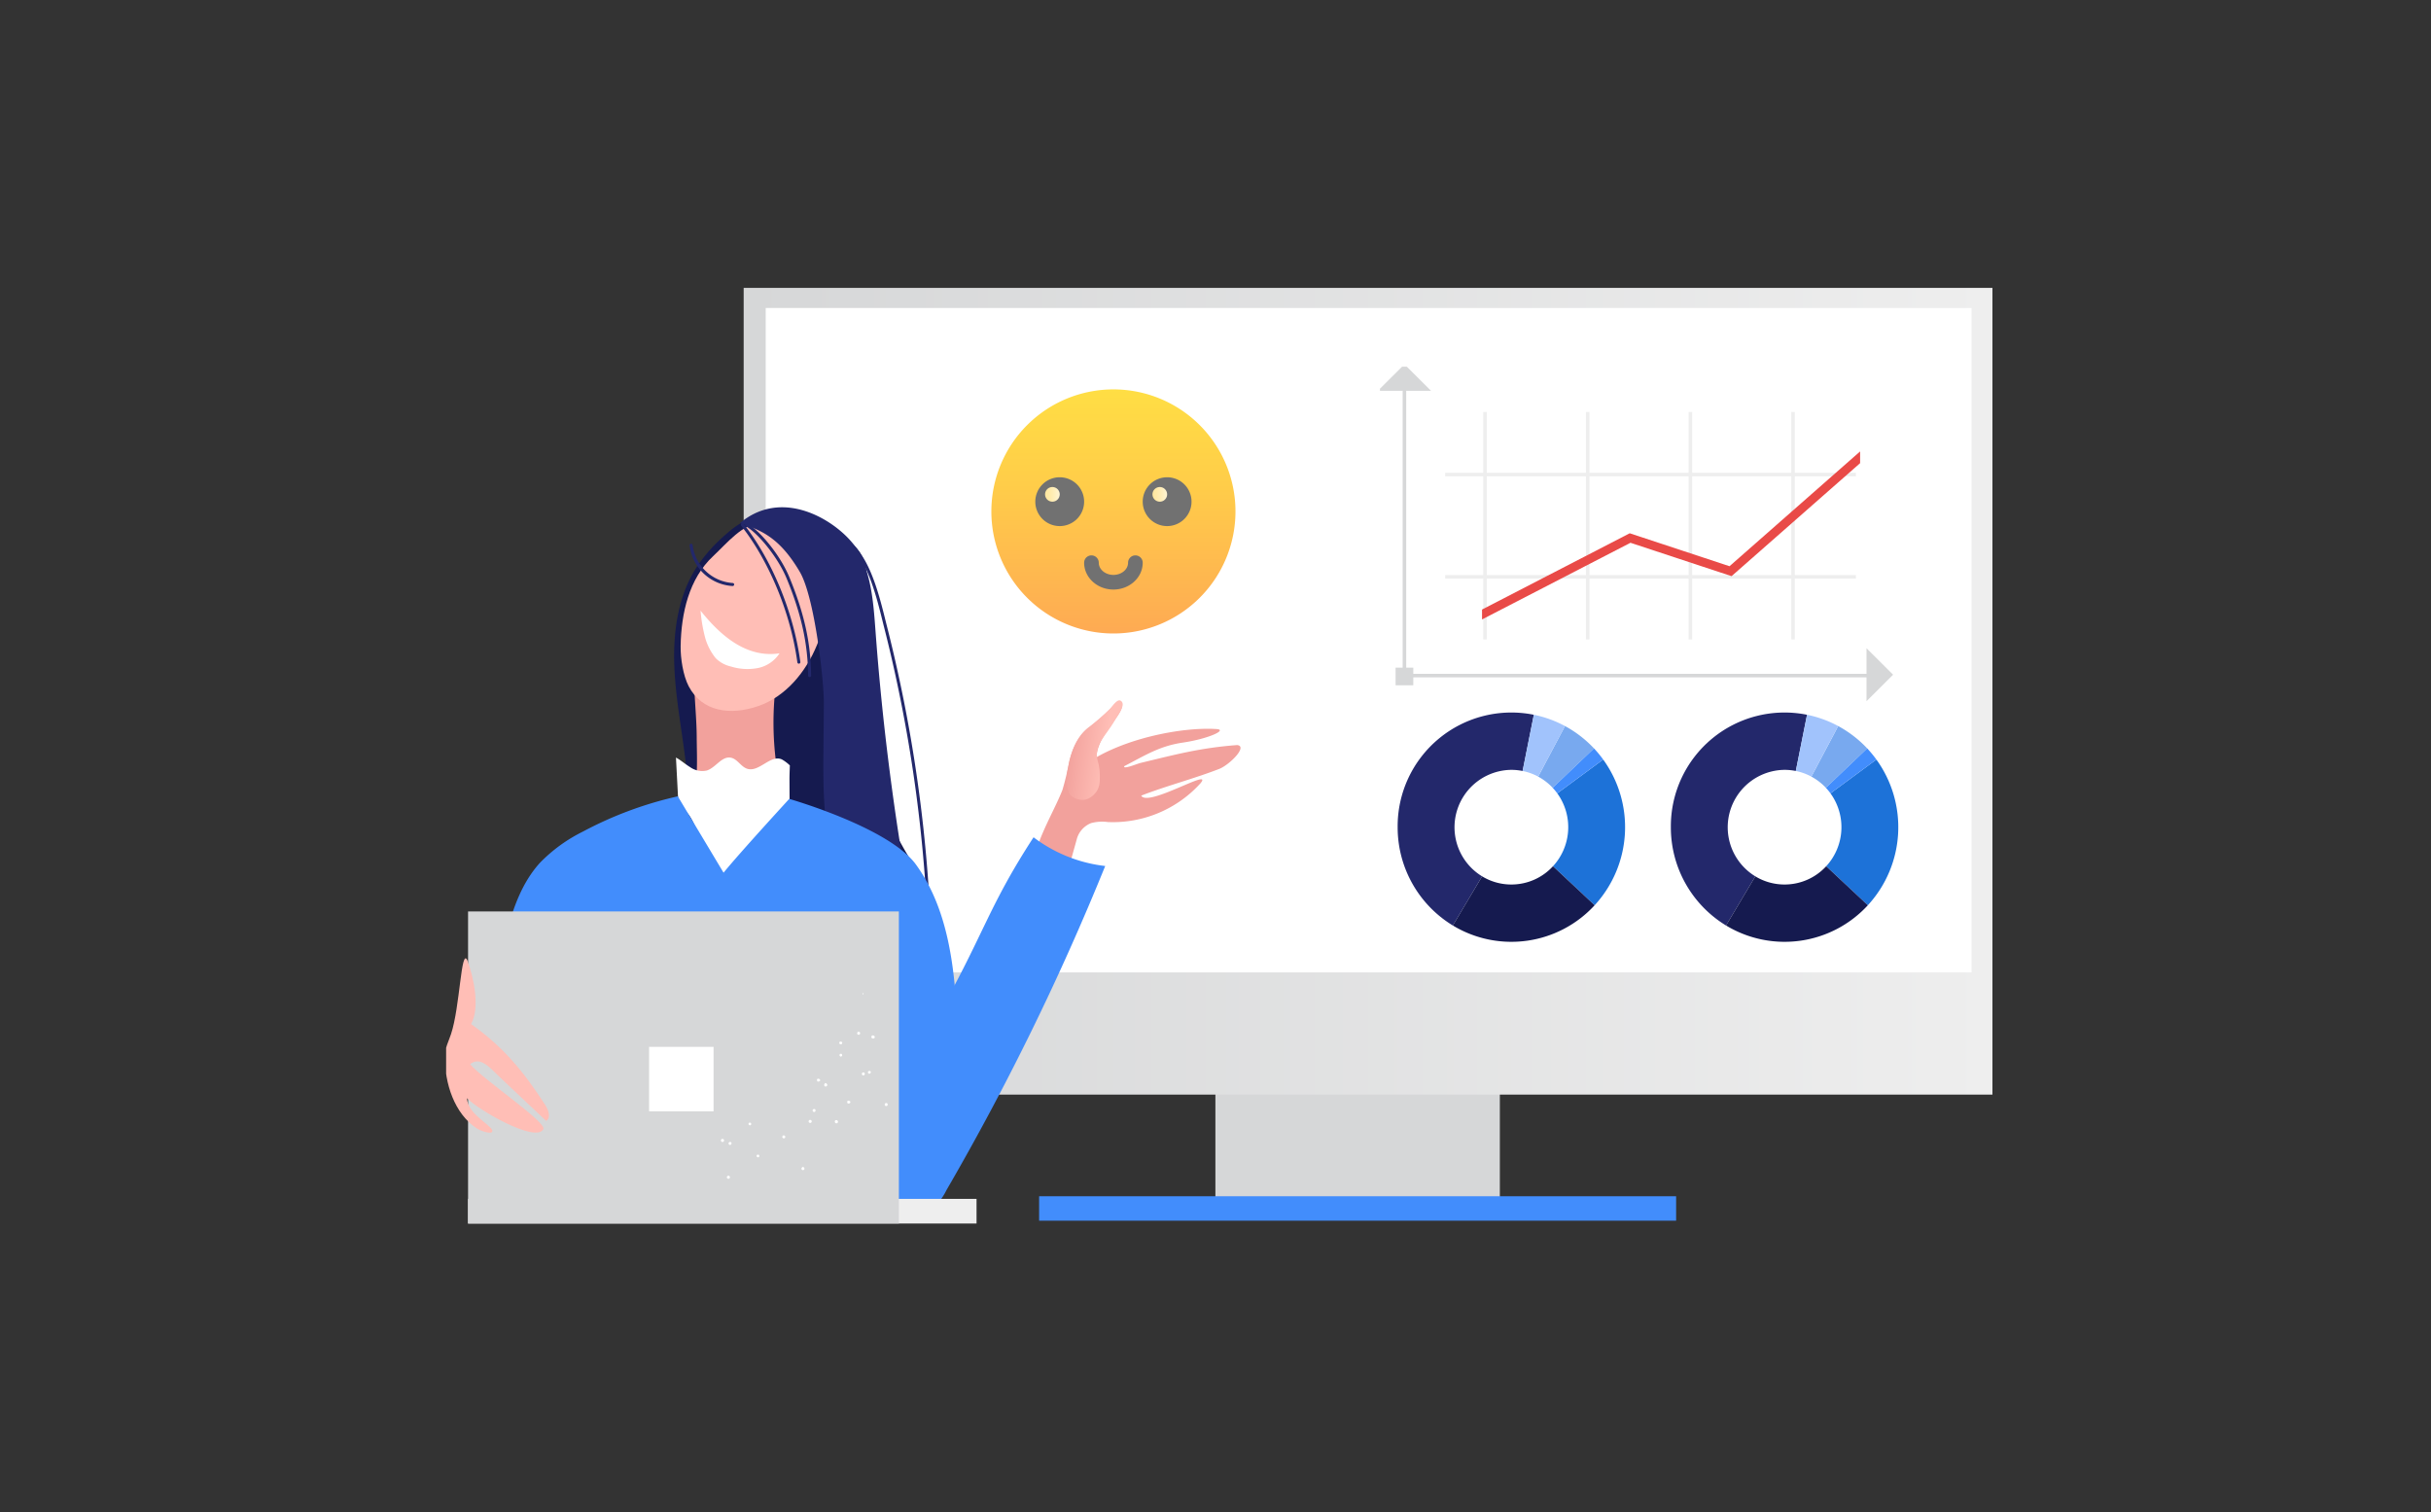 <svg xmlns="http://www.w3.org/2000/svg" xmlns:xlink="http://www.w3.org/1999/xlink" width="643" height="400" viewBox="0 0 643 400">
  <rect x="0" y="0" width="643" height="400" fill="#333333" stroke="none"/>
  <defs>
    <clipPath id="clip-path">
      <rect id="Rectangle_4760" data-name="Rectangle 4760" width="331" height="247" transform="translate(0.037 -0.206)"/>
    </clipPath>
    <linearGradient id="linear-gradient" y1="0.5" x2="1" y2="0.5" gradientUnits="objectBoundingBox">
      <stop offset="0" stop-color="#eee"/>
      <stop offset="1" stop-color="#d6d7d8"/>
    </linearGradient>
    <clipPath id="clip-path-3">
      <rect id="Rectangle_4767" data-name="Rectangle 4767" width="61" height="62" transform="translate(-0.363 0.029)"/>
    </clipPath>
    <clipPath id="clip-path-4">
      <rect id="Rectangle_4767-2" data-name="Rectangle 4767" width="62" height="62" transform="translate(-0.346 0.029)"/>
    </clipPath>
    <clipPath id="clip-path-5">
      <rect id="Rectangle_4777" data-name="Rectangle 4777" width="137" height="89" transform="translate(0.206 0.434)"/>
    </clipPath>
    <clipPath id="clip-path-6">
      <rect id="Rectangle_4779" data-name="Rectangle 4779" width="100" height="57" transform="translate(-0.215 -0.276)"/>
    </clipPath>
    <clipPath id="clip-path-7">
      <rect id="Rectangle_4778" data-name="Rectangle 4778" width="114" height="49" transform="translate(0.211 -0.275)"/>
    </clipPath>
    <clipPath id="clip-path-8">
      <rect id="Rectangle_4783" data-name="Rectangle 4783" width="210" height="190" transform="translate(0.231 -0.064)"/>
    </clipPath>
    <linearGradient id="linear-gradient-2" x1="3.869" y1="8.557" x2="7.801" y2="8.557" gradientUnits="objectBoundingBox">
      <stop offset="0" stop-color="#428dfc"/>
      <stop offset="1" stop-color="#1d72d8"/>
    </linearGradient>
    <linearGradient id="linear-gradient-3" x1="4.801" y1="7.373" x2="3.309" y2="6.638" gradientUnits="objectBoundingBox">
      <stop offset="0" stop-color="#ffbeb6"/>
      <stop offset="1" stop-color="#f2a19c"/>
    </linearGradient>
    <linearGradient id="linear-gradient-4" x1="6.102" y1="9.6" x2="10.034" y2="9.6" xlink:href="#linear-gradient-2"/>
    <linearGradient id="linear-gradient-5" x1="4.554" y1="12.301" x2="8.487" y2="12.301" gradientUnits="objectBoundingBox">
      <stop offset="0" stop-color="#d6d7d8"/>
      <stop offset="1" stop-color="#eee"/>
    </linearGradient>
    <linearGradient id="linear-gradient-6" x1="28.74" y1="21.002" x2="32.673" y2="21.002" xlink:href="#linear-gradient-3"/>
    <linearGradient id="linear-gradient-7" x1="0.341" y1="0.485" x2="0.957" y2="0.622" xlink:href="#linear-gradient-3"/>
    <linearGradient id="linear-gradient-8" x1="0.5" y1="1" x2="0.5" gradientUnits="objectBoundingBox">
      <stop offset="0" stop-color="#feaa53"/>
      <stop offset="0.612" stop-color="#ffcd49"/>
      <stop offset="1" stop-color="#ffde44"/>
    </linearGradient>
    <linearGradient id="linear-gradient-9" y1="0.5" x2="1" y2="0.5" gradientUnits="objectBoundingBox">
      <stop offset="0" stop-color="#ffe79f"/>
      <stop offset="0.258" stop-color="#ffe9a7"/>
      <stop offset="0.66" stop-color="#ffefbd"/>
      <stop offset="1" stop-color="#fff5d5"/>
    </linearGradient>
  </defs>
  <g id="user_research_qualitative_research_" data-name="user research_qualitative research " transform="translate(-40 -2156)">
    <rect id="frame" width="643" height="400" transform="translate(40 2156)" fill="none"/>
    <g id="Group_11005" data-name="Group 11005">
      <g id="Group_11042" data-name="Group 11042">
        <g id="clip-1673_1_" data-name="clip-1673 (1)" transform="translate(114.765 2166.119)">
          <g id="Group_9390" data-name="Group 9390" transform="translate(120.93 65.881)">
            <g id="Group_9389" data-name="Group 9389" transform="translate(331.343 246.793) rotate(180)" clip-path="url(#clip-path)">
              <g id="Group_9388" data-name="Group 9388" transform="translate(0 0)" clip-path="url(#clip-path)">
                <g id="Group_9387" data-name="Group 9387" transform="translate(-0.273 -0.096)">
                  <rect id="Rectangle_4755" data-name="Rectangle 4755" width="75.235" height="83.457" transform="translate(130.602 3.764)" fill="#d6d7d8"/>
                  <rect id="Rectangle_4756" data-name="Rectangle 4756" width="168.485" height="6.47" transform="translate(83.977)" fill="#428dfc"/>
                  <rect id="Rectangle_4757" data-name="Rectangle 4757" width="330.611" height="213.398" transform="translate(0 33.344)" fill="url(#linear-gradient)"/>
                  <rect id="Rectangle_4758" data-name="Rectangle 4758" width="318.955" height="175.744" transform="translate(5.828 65.676)" fill="#fff"/>
                </g>
                <ellipse id="Ellipse_293" data-name="Ellipse 293" cx="9.424" cy="9.395" rx="9.424" ry="9.395" transform="translate(296.589 40.349)" fill="#eee"/>
              </g>
            </g>
          </g>
          <g id="Group_9397" data-name="Group 9397" transform="translate(294.598 177.852)">
            <g id="Group_9396" data-name="Group 9396" transform="translate(0 0)">
              <g id="Group_9395" data-name="Group 9395" transform="translate(0 0)" clip-path="url(#clip-path-3)">
                <path id="Path_12519" data-name="Path 12519" d="M22.338,43.331a15.189,15.189,0,0,1,7.74-28.167,14.975,14.975,0,0,1,2.97.3L36.019.593A30.077,30.077,0,0,0,0,30.328,30.361,30.361,0,0,0,14.6,56.334l7.74-13Z" transform="translate(0.317 0.502)" fill="#23286b"/>
                <path id="Path_12520" data-name="Path 12520" d="M192.292,25.89h0l10.928-10.417a30.236,30.236,0,0,0-7.671-5.914l-7.092,13.375A15.087,15.087,0,0,1,192.292,25.89Z" transform="translate(-150.969 -5.477)" fill="#78a9ef"/>
                <path id="Path_12521" data-name="Path 12521" d="M221.59,33.2,209.45,42.145h0a15.259,15.259,0,0,1-1.131,19.279h0l11.009,10.329A30.517,30.517,0,0,0,221.59,33.2Z" transform="translate(-166.913 -20.264)" fill="#1d72d8"/>
                <path id="Path_12522" data-name="Path 12522" d="M167.56,16.451a14.848,14.848,0,0,1,4.122,1.493h0L178.774,4.57a29.706,29.706,0,0,0-8.243-2.986L167.56,16.451Z" transform="translate(-134.194 -0.488)" fill="#a1c3fc"/>
                <path id="Path_12523" data-name="Path 12523" d="M89.491,113.42a14.876,14.876,0,0,1-7.74-2.161l-7.74,13a29.9,29.9,0,0,0,37.5-5.349L100.5,108.584A14.938,14.938,0,0,1,89.491,113.42Z" transform="translate(-59.096 -67.426)" fill="#151a4f"/>
                <path id="Path_12524" data-name="Path 12524" d="M209.117,37.239l12.141-8.949a30.4,30.4,0,0,0-2.426-2.936L207.9,35.771A15.241,15.241,0,0,1,209.117,37.239Z" transform="translate(-166.581 -15.358)" fill="#428dfc"/>
              </g>
            </g>
          </g>
          <g id="Group_9420" data-name="Group 9420" transform="translate(366.58 177.852)">
            <g id="Group_9396-2" data-name="Group 9396" transform="translate(0 0)">
              <g id="Group_9395-2" data-name="Group 9395" transform="translate(0 0)" clip-path="url(#clip-path-4)">
                <path id="Path_12519-2" data-name="Path 12519" d="M22.338,43.331a15.189,15.189,0,0,1,7.74-28.167,14.975,14.975,0,0,1,2.97.3L36.019.593A30.077,30.077,0,0,0,0,30.328,30.361,30.361,0,0,0,14.6,56.334l7.74-13Z" transform="translate(0.598 0.502)" fill="#23286b"/>
                <path id="Path_12520-2" data-name="Path 12520" d="M192.292,25.89h0l10.928-10.417a30.236,30.236,0,0,0-7.671-5.914l-7.092,13.375A15.087,15.087,0,0,1,192.292,25.89Z" transform="translate(-150.688 -5.477)" fill="#78a9ef"/>
                <path id="Path_12521-2" data-name="Path 12521" d="M221.59,33.2,209.45,42.145h0a15.259,15.259,0,0,1-1.131,19.279h0l11.009,10.329A30.517,30.517,0,0,0,221.59,33.2Z" transform="translate(-166.633 -20.264)" fill="#1d72d8"/>
                <path id="Path_12522-2" data-name="Path 12522" d="M167.56,16.451a14.848,14.848,0,0,1,4.122,1.493h0L178.774,4.57a29.706,29.706,0,0,0-8.243-2.986L167.56,16.451Z" transform="translate(-133.914 -0.488)" fill="#a1c3fc"/>
                <path id="Path_12523-2" data-name="Path 12523" d="M89.491,113.42a14.876,14.876,0,0,1-7.74-2.161l-7.74,13a29.9,29.9,0,0,0,37.5-5.349L100.5,108.584A14.938,14.938,0,0,1,89.491,113.42Z" transform="translate(-58.815 -67.426)" fill="#151a4f"/>
                <path id="Path_12524-2" data-name="Path 12524" d="M209.117,37.239l12.141-8.949a30.4,30.4,0,0,0-2.426-2.936L207.9,35.771A15.241,15.241,0,0,1,209.117,37.239Z" transform="translate(-166.3 -15.358)" fill="#428dfc"/>
              </g>
            </g>
          </g>
          <g id="Group_18119" data-name="Group 18119">
            <g id="Group_9408" data-name="Group 9408" transform="translate(290.029 86.447)">
              <g id="Group_9407" data-name="Group 9407" transform="translate(0 0)">
                <g id="Group_9406" data-name="Group 9406" clip-path="url(#clip-path-5)">
                  <g id="Group_9398" data-name="Group 9398" transform="translate(6.213 5.877)">
                    <rect id="Rectangle_4768" data-name="Rectangle 4768" width="0.937" height="76.028" fill="#d6d7d8"/>
                  </g>
                  <g id="Group_9399" data-name="Group 9399" transform="translate(6.447 81.671)">
                    <rect id="Rectangle_4769" data-name="Rectangle 4769" width="123.627" height="0.933" fill="#d6d7d8"/>
                  </g>
                  <rect id="Rectangle_4770" data-name="Rectangle 4770" width="4.683" height="4.664" transform="translate(4.34 80.039)" fill="#d6d7d8"/>
                  <path id="Path_12525" data-name="Path 12525" d="M0,7.009,7.036,0l7.036,7.009Z" transform="translate(-0.355 -0.199)" fill="#d6d7d8"/>
                  <path id="Path_12526" data-name="Path 12526" d="M345.209,200.564l7.036,7.009-7.036,7.009Z" transform="translate(-216.312 -125.668)" fill="#d6d7d8"/>
                  <g id="Group_9400" data-name="Group 9400" transform="translate(27.52 12.407)">
                    <rect id="Rectangle_4771" data-name="Rectangle 4771" width="0.937" height="60.169" fill="#eee"/>
                  </g>
                  <g id="Group_9401" data-name="Group 9401" transform="translate(54.681 12.407)">
                    <rect id="Rectangle_4772" data-name="Rectangle 4772" width="0.937" height="60.169" fill="#eee"/>
                  </g>
                  <g id="Group_9402" data-name="Group 9402" transform="translate(81.841 12.407)">
                    <rect id="Rectangle_4773" data-name="Rectangle 4773" width="0.937" height="60.169" fill="#eee"/>
                  </g>
                  <g id="Group_9403" data-name="Group 9403" transform="translate(109.002 12.407)">
                    <rect id="Rectangle_4774" data-name="Rectangle 4774" width="0.937" height="60.169" fill="#eee"/>
                  </g>
                  <g id="Group_9404" data-name="Group 9404" transform="translate(17.452 28.498)">
                    <rect id="Rectangle_4775" data-name="Rectangle 4775" width="108.642" height="0.933" fill="#eee"/>
                  </g>
                  <g id="Group_9405" data-name="Group 9405" transform="translate(17.452 55.551)">
                    <rect id="Rectangle_4776" data-name="Rectangle 4776" width="108.642" height="0.933" fill="#eee"/>
                  </g>
                </g>
              </g>
            </g>
            <g id="Group_9412" data-name="Group 9412" transform="translate(317.45 100.158)">
              <g id="Group_9411" data-name="Group 9411" transform="translate(0 0)" clip-path="url(#clip-path-6)">
                <g id="Group_9410" data-name="Group 9410" transform="translate(-11.425 7.998)" clip-path="url(#clip-path-7)">
                  <g id="Group_9409" data-name="Group 9409" transform="translate(0.873 -0.566)">
                    <path id="Path_12527" data-name="Path 12527" d="M1.083,50.921,0,48.862,49.4,23.349l26.393,8.716L112.268,0l1.555,1.737L76.337,34.692,49.6,25.863Z" fill="#e94a47"/>
                  </g>
                </g>
              </g>
            </g>
          </g>
          <g id="Group_9419" data-name="Group 9419" transform="translate(43.235 124.151)">
            <g id="Group_9418" data-name="Group 9418" transform="translate(210.231 189.665) rotate(180)">
              <g id="Group_9417" data-name="Group 9417" transform="translate(0 0)" clip-path="url(#clip-path-8)">
                <path id="Path_12528" data-name="Path 12528" d="M38.212,95.085a17.556,17.556,0,0,0,6.138.673c3.07-.394,5.688-2.364,8-4.417a42.742,42.742,0,0,0,7.568-8.474c4.934-7.563,6.308-16.954,6-25.978S63.76,38.972,62.775,30a140.339,140.339,0,0,1-.262-28.019A180.916,180.916,0,0,1,0,0C13.543,19.677,21.517,44.288,16.746,67.694c-1.415,6.944-3.606,15.136,1.182,20.361,2.623,2.863,6.647,3.874,10.428,4.749Z" transform="translate(83.965 91.185)" fill="#151a4f"/>
                <path id="Path_12529" data-name="Path 12529" d="M3.546,41.067a1.281,1.281,0,0,1-.573-.172C2.436,40.53,2.5,39.6,2.63,38.882A81.3,81.3,0,0,0,0,0C7.492,5.572,17.416.022,26.055,2.235c-2.476,5.689-1.91,12.467-1.882,18.873.034,7.541,1.621,17.682.007,24.976C18.1,45.275,9.627,41.874,3.546,41.067Z" transform="translate(119.778 108.008)" fill="#f2a19c"/>
                <path id="Path_12530" data-name="Path 12530" d="M.142,35.826c-.634-6.593.91-12.312,3.431-18.439C6.5,10.268,11.841,3.76,19.124,1.261s14.8-1.553,18.367,5.272c1.47,2.816,2.176,7.431,2.122,10.607-.146,8.713-2.207,17.82-8.571,23.773-3.777,3.532-7.708,8.532-12.859,8.973S5.776,48.027,2.826,43.781C.41,40.3.548,40.039.142,35.826Z" transform="translate(108.589 135.89)" fill="#ffbeb6"/>
                <path id="Path_12531" data-name="Path 12531" d="M16.882,2.878A8.306,8.306,0,0,0,12.872.683,14.672,14.672,0,0,0,5.781.264,8.913,8.913,0,0,0,0,4.171a15.66,15.66,0,0,1,4.273-.077c6.836.819,12.314,5.976,16.615,11.353a40.5,40.5,0,0,0-1.264-7.335A15.221,15.221,0,0,0,16.882,2.878Z" transform="translate(122.043 146.954)" fill="#fff"/>
                <path id="Path_12533" data-name="Path 12533" d="M18.1,0c5.79,24.22,4.879,28.922,4.745,53.824-.03,5.54,2.387,27.844,6.366,34.606,5.58,9.483,10.6,11.056,15.83,12.886-12.333,10.342-27.6-.944-31.211-7.324S9.717,80,9.176,72.691A688.822,688.822,0,0,0,0,.571,147.667,147.667,0,0,0,18.1,0Z" transform="translate(87.477 84.249)" fill="#23286b"/>
                <g id="Group_9413" data-name="Group 9413" transform="translate(113.694 144.832)">
                  <path id="Path_12534" data-name="Path 12534" d="M.4,0h0A.4.4,0,0,0,0,.4c.056,8.537,1.833,16.571,5.76,26.05,2.477,5.977,7.91,12.391,11.112,14.132a.4.4,0,1,0,.379-.7c-3.022-1.644-8.379-8-10.757-13.738C2.608,16.766.85,8.824.794.4A.4.4,0,0,0,.4,0Z" transform="translate(0)" fill="#23286b"/>
                </g>
                <g id="Group_9414" data-name="Group 9414" transform="translate(116.538 148.382)">
                  <path id="Path_12535" data-name="Path 12535" d="M.4,0A.28.28,0,0,0,.345,0,.4.4,0,0,0,0,.451C1.753,13.492,7.521,27.5,15.056,37.022a.4.4,0,0,0,.624-.494C8.228,27.117,2.523,13.253.792.346A.4.4,0,0,0,.4,0Z" transform="translate(0 0)" fill="#23286b"/>
                </g>
                <g id="Group_9415" data-name="Group 9415" transform="translate(82.422 85.832)">
                  <path id="Path_12536" data-name="Path 12536" d="M.4,0H.373A.4.4,0,0,0,0,.422,386.551,386.551,0,0,0,11.414,73.251l.153.617c1.542,6.223,3.872,15.628,8.359,19.807a.4.4,0,0,0,.542-.582c-4.314-4.019-6.611-13.285-8.129-19.416l-.153-.617A385.694,385.694,0,0,1,.795.374.4.4,0,0,0,.4,0Z" transform="translate(0)" fill="#23286b"/>
                </g>
                <path id="Path_12537" data-name="Path 12537" d="M30.129,34.8q-.351-6.669-.7-13.336c-.01-.189-.039-.411-.205-.5a.565.565,0,0,0-.351-.027c-4.635.618-7.324-21-12-20.937C11.924.065,4.986,21.775.067,21.218q.018,4.025.035,8.05c0,.954-.1,3.454-.1,3.454a10.6,10.6,0,0,0,2.107,1.585c2.994,1.377,6.022-3.471,9.164-2.475,1.682.533,2.6,2.6,4.328,2.93,2.434.47,4.013-2.659,6.381-3.393a5.509,5.509,0,0,1,4.358.869C27.643,33.028,28.787,34.074,30.129,34.8Z" transform="translate(119.311 88.75)" fill="#fff"/>
                <path id="Path_12538" data-name="Path 12538" d="M61.78,90.75l12.1,20.2A99.475,99.475,0,0,0,99,101.616a41.418,41.418,0,0,0,11.339-8.24c4.63-5.084,7.065-11.775,8.8-18.427,5.08-19.441,4.038-50.745-1.086-70.173-6.387,1.049-12,2.163-18.423,1.365-7.224-.9-15.939-2.572-23.2-2.047C50.518,5.965,34.673,6.687,9.566,0,8.481,14.367-.688,38.174.041,52.564c.716,14.1,2.567,28.883,10.84,40.328,7.1,9.825,33.525,17.382,33.525,17.382S57.446,96.084,61.78,90.75Z" transform="translate(75.069 2.344)" fill="url(#linear-gradient-2)"/>
                <path id="Path_12539" data-name="Path 12539" d="M45.318,83.731c-1.97,7.842-5.172,8.154-10.94,13.922-.932.932-1.94,2.395-2.984,1.591-1.018-2.87,6.166-7.756,6.793-14.464-9.4,5.435-23.392,8.067-31.856,7.5-2.984-.2,2.189-2.585,8.951-3.58,6.174-.908,9.946-3.381,15.486-6.24.327-.947-3.373.637-4.346.87C17.191,85.546,10.707,87.309.877,88.053c-2.9-.345,2.1-5.277,4.758-6.312,6.609-2.57,14.022-4.495,20.631-7.064C24.532,71.5,7.127,82.238,10.553,77.983a31.286,31.286,0,0,1,24.507-10.3,11.183,11.183,0,0,0,4.487-.284,6.363,6.363,0,0,0,3.684-3.958C50.015,38.869,57.465,15.613,63.222,0c1.692,2.353,7.737,24.2,10.426,25.276-5.2,14.077-14.756,21.44-19.776,35.583-2.189,6.165-4.954,10.728-6.763,15.314A69.215,69.215,0,0,0,45.318,83.731Z" transform="translate(0.111 38.804)" fill="url(#linear-gradient-3)"/>
                <path id="Path_12540" data-name="Path 12540" d="M18.954,101.573C30.468,83.858,31.936,76.566,42.811,56.942c5.633-10.164,13.914-23.821,15.914-35.268.517-2.959-1.068-19.382-3.448-21.215-1.883-1.451-6.954.879-8.9,2.25a16.647,16.647,0,0,0-4.394,5.539A681.014,681.014,0,0,0,0,93.975,38.614,38.614,0,0,1,18.954,101.573Z" transform="translate(35.903 0.888)" fill="url(#linear-gradient-4)"/>
                <rect id="Rectangle_4780" data-name="Rectangle 4780" width="134.492" height="6.521" transform="translate(69.936 0.296)" fill="#eee"/>
                <g id="Group_9416" data-name="Group 9416" transform="translate(134.052 168.924)">
                  <path id="Path_12541" data-name="Path 12541" d="M.4,0A.4.4,0,0,0,.384.8a11.458,11.458,0,0,1,10.59,10.031.409.409,0,0,0,.432.361.4.4,0,0,0,.361-.431A12.124,12.124,0,0,0,.413,0Z" transform="translate(0)" fill="#23286b"/>
                </g>
                <rect id="Rectangle_4781" data-name="Rectangle 4781" width="113.949" height="82.549" transform="translate(90.479 0.296)" fill="url(#linear-gradient-5)"/>
                <rect id="Rectangle_4782" data-name="Rectangle 4782" width="17.058" height="17.056" transform="translate(139.49 29.973)" fill="#fff"/>
                <path id="Path_12542" data-name="Path 12542" d="M1.5.888c2.073-3.628,17.29,5.18,20.156,8.22-.086-4.061-6.1-6.9-6.639-8.445-.473-1.36,2.817-.331,4.027.45,5.946,3.838,8.6,12,8.448,19.133-.051,2.378-.845,3.6-1.591,5.834-2.387,7.16-2.652,23.071-4.306,19.531-1.776-4.7-3.375-12.684-1-16.879C11.993,22.613,6.637,16.106.922,7.228.09,5.934-.568,3.918.744,3.116L13.02,14.7c2.58,2.435,5.058,5.621,7.843,3.422C17.176,13.834.443,2.745,1.5.888Z" transform="translate(183.034 24.325)" fill="url(#linear-gradient-6)"/>
                <path id="texture_13_-i5" d="M7.312,38.412a.375.375,0,0,1,.462-.3h0a.376.376,0,0,1,.3.462h0a.375.375,0,0,1-.462.3h0a.374.374,0,0,1-.3-.462ZM22.1,2.912a.391.391,0,1,1,.643-.446h0a.375.375,0,0,1-.1.545c-.16.242-.4.083-.544-.1Zm5.064,8.4a.391.391,0,1,1,.643-.446h0a.375.375,0,0,1-.1.545h0c-.08.121-.4.083-.544-.1Zm-17.2,8.738a.653.653,0,0,1,.6-.123.653.653,0,0,1,.123.6.46.46,0,0,1-.5.1C9.852,20.5,9.811,20.294,9.972,20.053Zm8,5.815a.653.653,0,0,1,.6-.123.653.653,0,0,1,.123.6.46.46,0,0,1-.5.1c-.342-.141-.4-.442-.223-.584ZM41.739.491A.442.442,0,0,1,42.06.006a.441.441,0,0,1,.484.32h0a.442.442,0,0,1-.321.485h0A.44.44,0,0,1,41.739.491ZM43.3,10.235a.411.411,0,1,1,.484.32h0a.441.441,0,0,1-.484-.32ZM4.558,27.967c.08-.121.363-.283.5-.1.121.08.284.362.1.5-.08.121-.363.283-.5.1h0c-.223-.06-.264-.262-.1-.5Zm7.529,4.548c.08-.121.363-.283.5-.1a.363.363,0,0,1-.4.607h0a.456.456,0,0,1-.1-.5ZM33.98,6.157c-.041-.2.019-.423.221-.464s.323.039.463.22h0c.041.2-.019.423-.221.464h0c-.2.041-.423-.019-.463-.22Zm2.143,8.473c-.041-.2.019-.423.221-.464s.323.039.463.22h0c.041.2-.019.423-.221.464h0c-.2.04-.422-.019-.463-.22ZM19.152,18.291a.391.391,0,1,1,.544.1.375.375,0,0,1-.544-.1ZM.079,19.864a.375.375,0,0,1,.1-.545.375.375,0,0,1,.544.1.375.375,0,0,1-.1.545.376.376,0,0,1-.544-.1Zm6.051,8.1a.391.391,0,1,1,.544.1.375.375,0,0,1-.544-.1ZM12.1,36.18a.391.391,0,1,1,.544.1A.777.777,0,0,1,12.1,36.18ZM41.324,9.275a.391.391,0,1,1,.3.462c-.2.042-.364-.239-.3-.462ZM6.682,49.23a.384.384,0,0,1-.123-.6m13.55-33.36a.411.411,0,1,1,.484.32h0a.442.442,0,0,1-.484-.32Zm-6.93-.058a.411.411,0,1,1,.8-.164.377.377,0,0,1-.32.485.443.443,0,0,1-.484-.32Zm2.812,9.7a.442.442,0,0,1,.32-.485.376.376,0,0,1,.484.32.684.684,0,0,1-.3.586.68.68,0,0,1-.5-.421ZM3.5,37.719a.375.375,0,0,1,.1-.545h0c.181-.142.4-.082.645.079.142.181.082.4-.079.646a.62.62,0,0,1-.665-.18Zm3.971.975a.534.534,0,0,1,.12-.444.534.534,0,0,1,.444.12.534.534,0,0,1-.12.444h0c-.2.04-.423-.019-.444-.12Z" transform="translate(93.428 12.125)" fill="#fff"/>
                <path id="Path_12543" data-name="Path 12543" d="M11.657.13a4,4,0,0,1,2.53,1.63,15.226,15.226,0,0,1,.643,3.382,14.4,14.4,0,0,1-.381,3.312c-.811,4.086-2,7.986-5.244,10.6a57.371,57.371,0,0,0-5.866,5.08c-.71.75-1.911,2.624-2.8,2.1-1.556-.912.67-3.7,1.576-5.255,1.441-2.479,2.674-3.74,4.115-6.219a10.661,10.661,0,0,0,.613-2.891,9.569,9.569,0,0,0-.425-2.214,16.694,16.694,0,0,1-.345-4.488,5.523,5.523,0,0,1,.8-2.878C8.018.657,9.731-.378,11.657.13Z" transform="translate(31.28 112.35)" fill="url(#linear-gradient-7)"/>
              </g>
            </g>
          </g>
        </g>
        <g id="icons8-happy" transform="translate(302.217 2259)">
          <path id="Path_10213" data-name="Path 10213" d="M71.565,38.283A32.283,32.283,0,1,1,39.283,6,32.286,32.286,0,0,1,71.565,38.283Z" transform="translate(-7 -6)" fill="url(#linear-gradient-8)"/>
          <path id="Path_10214" data-name="Path 10214" d="M28.913,30.457A6.457,6.457,0,1,1,22.457,24,6.452,6.452,0,0,1,28.913,30.457Z" transform="translate(-4.378 -0.756)" fill="#717171"/>
          <path id="Path_10215" data-name="Path 10215" d="M21.874,27.937A1.937,1.937,0,1,1,19.937,26,1.938,1.938,0,0,1,21.874,27.937Z" transform="translate(-3.796 -0.174)" fill="url(#linear-gradient-9)"/>
          <path id="Path_10216" data-name="Path 10216" d="M50.913,30.457A6.457,6.457,0,1,1,44.457,24,6.452,6.452,0,0,1,50.913,30.457Z" transform="translate(2.031 -0.756)" fill="#717171"/>
          <path id="Path_10217" data-name="Path 10217" d="M43.874,27.937A1.937,1.937,0,1,1,41.937,26,1.938,1.938,0,0,1,43.874,27.937Z" transform="translate(2.613 -0.174)" fill="url(#linear-gradient-9)"/>
          <path id="Path_10218" data-name="Path 10218" d="M33.748,49.039c-4.273,0-7.748-3.186-7.748-7.1a1.937,1.937,0,1,1,3.874,0c0,1.779,1.738,3.228,3.874,3.228s3.874-1.449,3.874-3.228a1.937,1.937,0,1,1,3.874,0C41.5,45.854,38.021,49.039,33.748,49.039Z" transform="translate(-1.465 3.905)" fill="#717171"/>
        </g>
      </g>
    </g>
  </g>
</svg>
